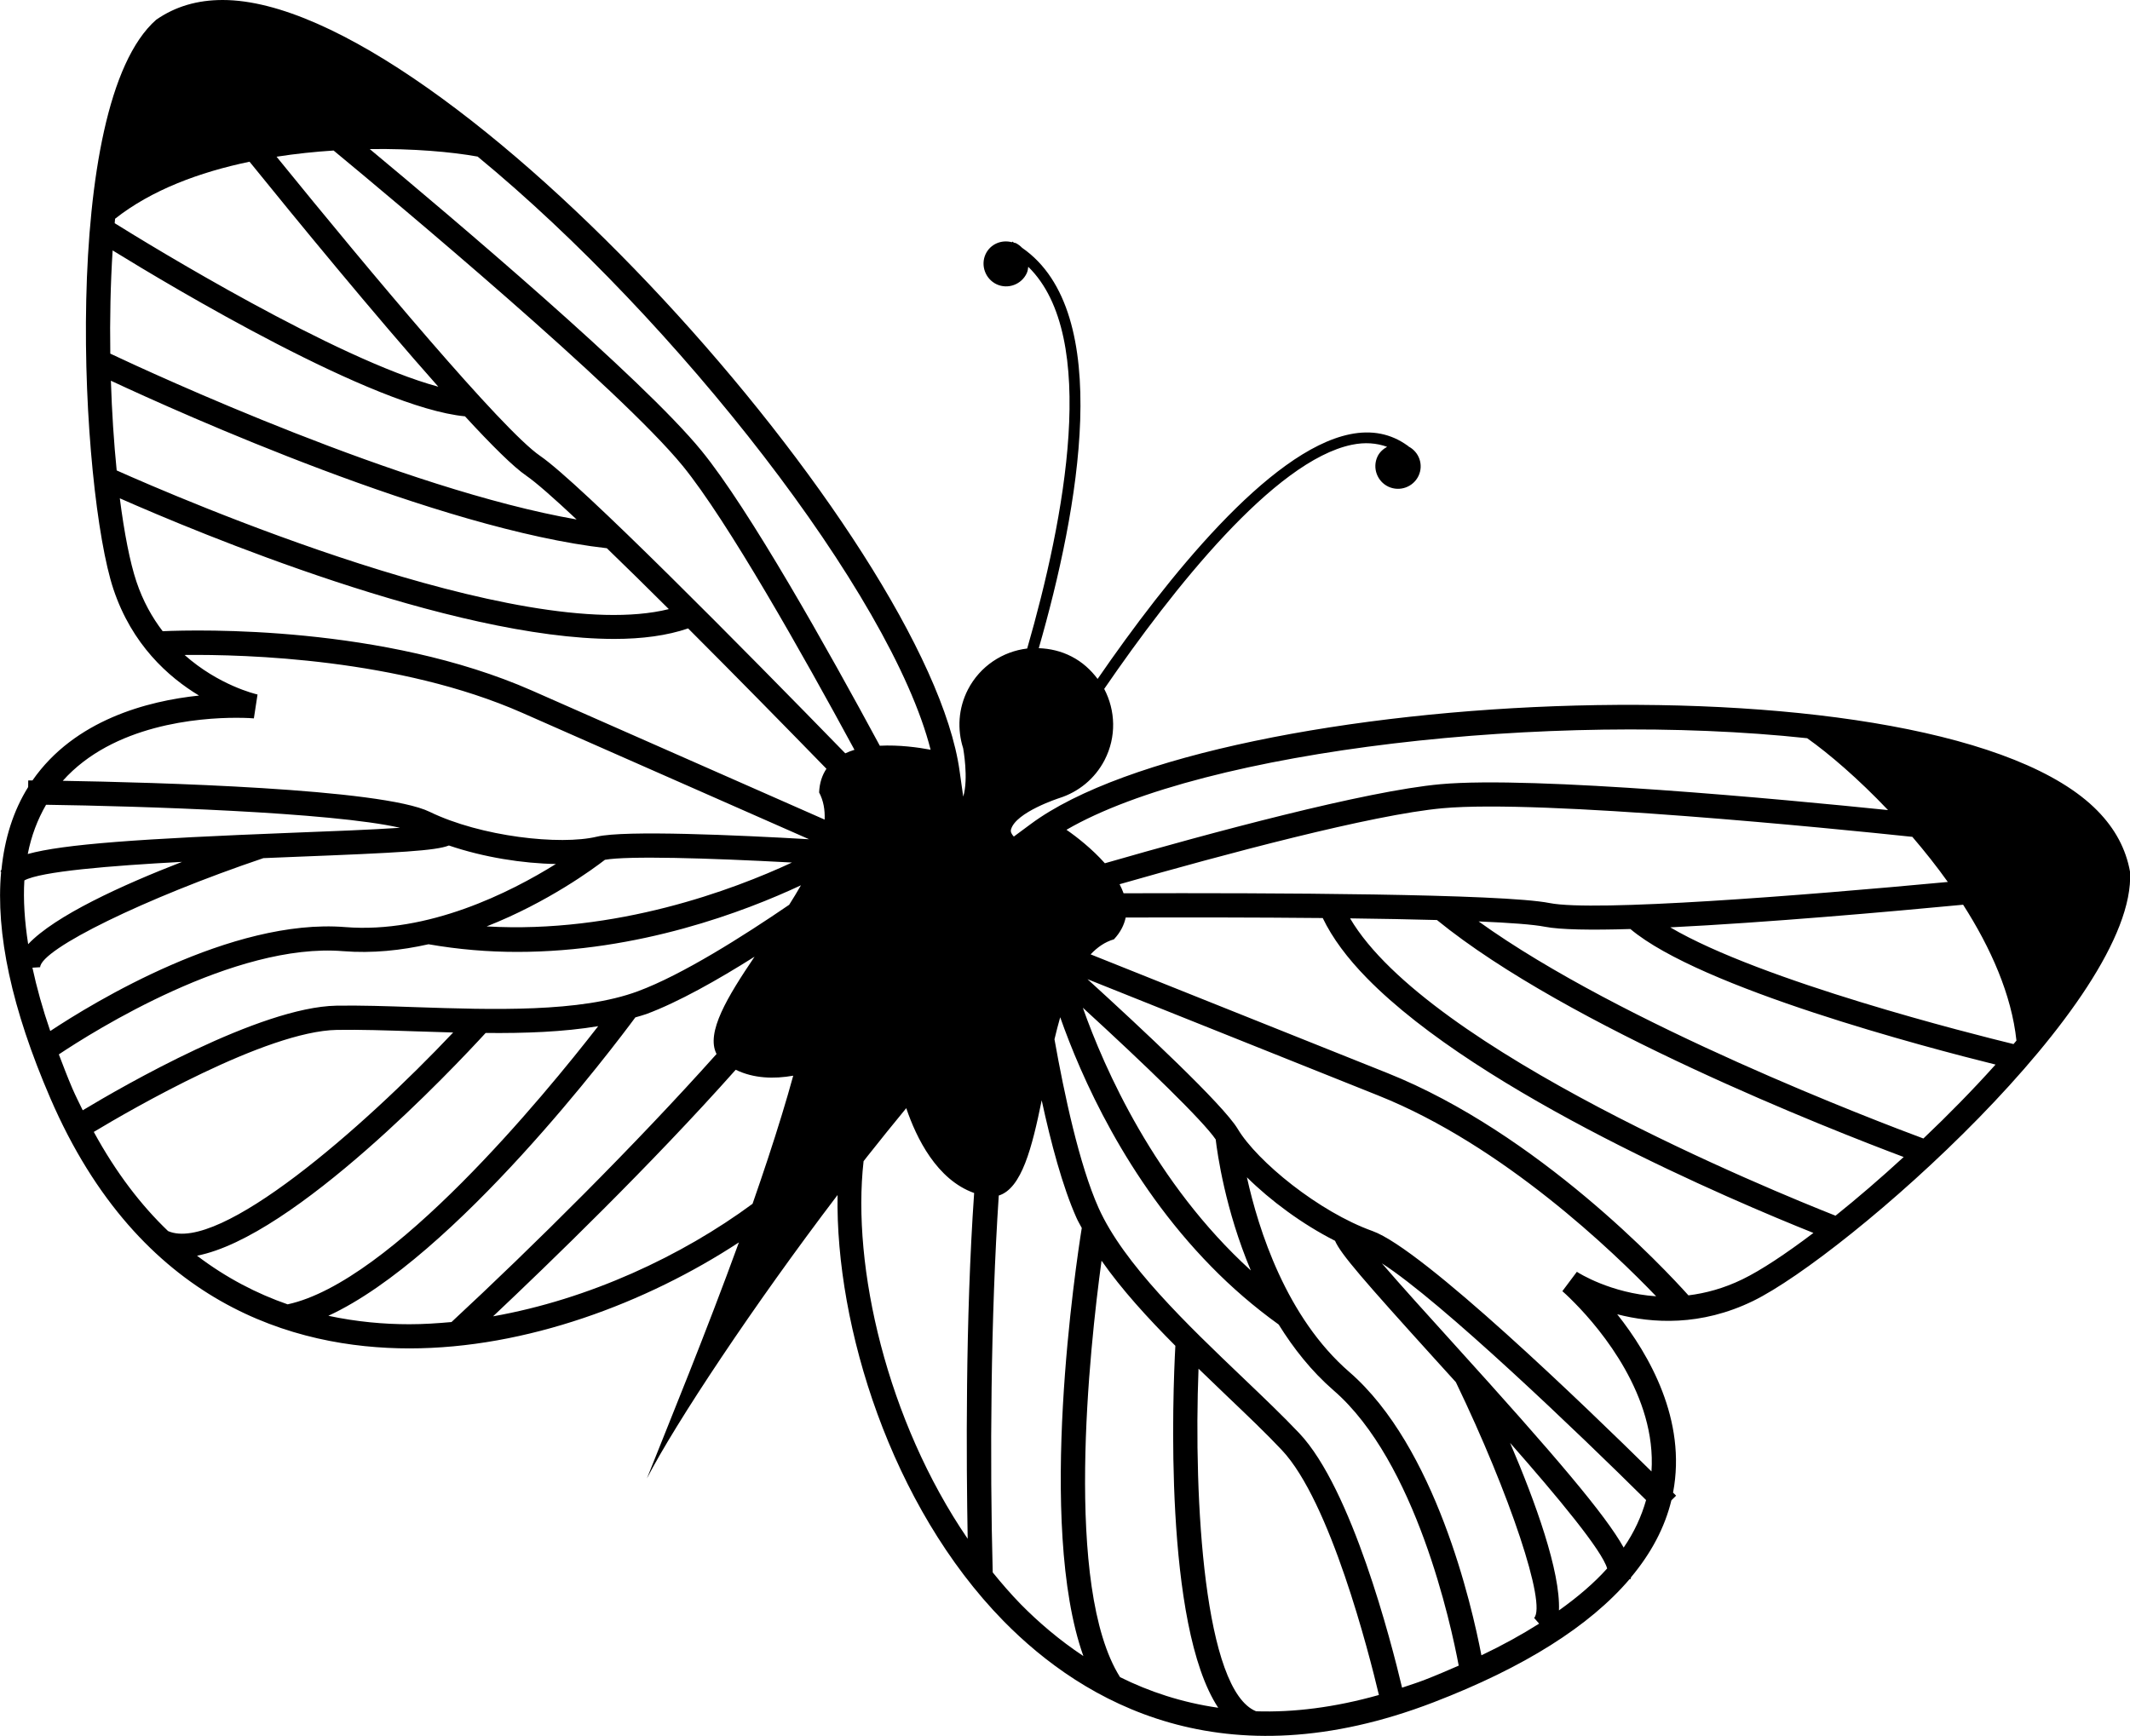 <?xml version="1.0" encoding="iso-8859-1"?>
<!-- Generator: Adobe Illustrator 16.0.0, SVG Export Plug-In . SVG Version: 6.00 Build 0)  -->
<!DOCTYPE svg PUBLIC "-//W3C//DTD SVG 1.1//EN" "http://www.w3.org/Graphics/SVG/1.1/DTD/svg11.dtd">
<svg version="1.1" id="Layer_1" xmlns="http://www.w3.org/2000/svg" xmlns:xlink="http://www.w3.org/1999/xlink" x="0px" y="0px"
	 width="32px" height="26.086px" viewBox="0 0 32 26.086" style="enable-background:new 0 0 32 26.086;" xml:space="preserve">
<path d="M31.511,12.183c-2.35-2.399-13.219-1.883-16.026,0.2c-0.091,0.067-0.17,0.125-0.254,0.188
	c-0.034-0.037-0.052-0.071-0.042-0.107c0.071-0.26,0.721-0.47,0.727-0.472c0.283-0.09,0.532-0.287,0.679-0.571
	c0.18-0.349,0.164-0.746-0.006-1.069c1.031-1.502,2.553-3.428,3.722-3.669c0.196-0.04,0.368-0.026,0.528,0.031
	c-0.06,0.034-0.114,0.081-0.145,0.148c-0.079,0.17-0.004,0.373,0.166,0.452c0.17,0.078,0.372,0.005,0.452-0.165
	c0.077-0.166,0.008-0.358-0.153-0.441l0.002-0.001C21.155,6.701,21.15,6.7,21.146,6.696c-0.249-0.18-0.539-0.238-0.868-0.17
	c-1.217,0.251-2.746,2.162-3.788,3.676c-0.102-0.136-0.23-0.254-0.392-0.337c-0.158-0.082-0.326-0.119-0.492-0.125
	c0.599-2.082,1.144-5.051-0.25-6.016c-0.028-0.028-0.06-0.054-0.097-0.072c-0.008-0.003-0.016-0.002-0.023-0.004
	c-0.01-0.005-0.018-0.013-0.027-0.018L15.203,3.64c-0.156-0.042-0.324,0.026-0.396,0.179c-0.078,0.169-0.004,0.373,0.166,0.453
	c0.17,0.079,0.373,0.003,0.452-0.166c0.014-0.032,0.02-0.064,0.023-0.097c1.073,1.048,0.544,3.793-0.016,5.736
	c-0.367,0.044-0.707,0.263-0.89,0.616c-0.146,0.284-0.163,0.6-0.072,0.883c0,0.002,0.084,0.453,0.001,0.727
	c-0.018-0.122-0.035-0.247-0.054-0.382C13.941,8.125,6.704,0,3.346,0c-0.378,0-0.709,0.095-1,0.297
	C0.891,1.58,1.214,7.385,1.704,8.853c0.277,0.831,0.822,1.319,1.286,1.599c-0.768,0.08-1.869,0.364-2.502,1.275
	c-0.025,0-0.047,0-0.064,0l-0.001,0.1c-0.222,0.355-0.354,0.771-0.401,1.241c-0.005,0.01-0.012,0.019-0.015,0.029l0.01,0.003
	c-0.084,0.923,0.159,2.059,0.739,3.402c1.341,3.107,3.674,3.76,5.396,3.76c0,0,0,0,0,0c1.752,0,3.56-0.683,4.949-1.593
	c-0.499,1.372-1.038,2.681-1.382,3.547c0.432-0.836,1.602-2.6,2.864-4.259c-0.033,1.97,0.802,4.675,2.492,6.4c0,0,0,0,0,0
	c1.205,1.229,3.303,2.439,6.462,1.223c1.365-0.525,2.346-1.147,2.947-1.853l0.01,0.005c0.005-0.01,0.007-0.021,0.01-0.031
	c0.303-0.363,0.507-0.748,0.606-1.156l0.071-0.07c-0.012-0.012-0.027-0.027-0.046-0.046c0.208-1.089-0.359-2.075-0.839-2.68
	c0.524,0.136,1.254,0.184,2.042-0.2c1.391-0.678,5.764-4.509,5.663-6.447C31.939,12.756,31.776,12.453,31.511,12.183z
	 M29.263,13.253c-2.219,0.208-5.314,0.45-5.982,0.317c-0.712-0.141-4.202-0.154-6.401-0.147c-0.017-0.046-0.036-0.091-0.06-0.136
	c1.564-0.447,3.794-1.046,4.854-1.142c1.487-0.135,5.879,0.306,7.056,0.43C28.914,12.79,29.094,13.016,29.263,13.253z M27.15,11.093
	c0.325,0.23,0.766,0.607,1.215,1.08c-1.569-0.161-5.324-0.516-6.724-0.389c-1.127,0.102-3.466,0.734-5.042,1.188
	c-0.192-0.216-0.422-0.396-0.577-0.503C18.104,11.259,23.314,10.681,27.15,11.093z M8.987,15.42c-0.811,1.044-3.11,3.845-4.666,4.18
	c-0.458-0.159-0.919-0.395-1.361-0.731c1.466-0.285,3.862-2.83,4.336-3.347C7.883,15.528,8.466,15.507,8.987,15.42z M6.237,15.134
	c-0.427-0.015-0.83-0.028-1.183-0.022c-1.148,0.021-3.202,1.205-3.811,1.572c-0.052-0.107-0.105-0.211-0.155-0.326
	c-0.076-0.177-0.139-0.345-0.204-0.514c0.52-0.347,2.641-1.685,4.272-1.551c0.439,0.035,0.872-0.012,1.282-0.104
	c0.452,0.079,0.898,0.115,1.332,0.115c1.827,0,3.419-0.606,4.263-1.001c-0.055,0.097-0.115,0.195-0.177,0.293
	c-0.688,0.47-1.609,1.054-2.272,1.299C8.719,15.217,7.401,15.173,6.237,15.134z M0.366,13.23c0.245-0.135,1.285-0.221,2.369-0.279
	C1.835,13.3,0.826,13.76,0.423,14.188C0.37,13.845,0.348,13.523,0.366,13.23z M6.01,12.439c-0.435,0.029-1.04,0.053-1.603,0.074
	c-2.314,0.09-3.456,0.172-3.99,0.32c0.053-0.273,0.147-0.518,0.275-0.74C2.102,12.113,4.979,12.203,6.01,12.439z M0.603,14.534
	c0.014-0.274,1.578-1.039,3.354-1.639c0.162-0.007,0.319-0.013,0.464-0.019c1.593-0.062,2.127-0.093,2.323-0.171
	c0.526,0.179,1.113,0.27,1.607,0.278c-0.683,0.426-1.917,1.049-3.166,0.948c-1.707-0.137-3.785,1.135-4.43,1.562
	c-0.115-0.334-0.203-0.651-0.268-0.952L0.603,14.534z M1.729,3.287c0.545-0.431,1.266-0.7,2.02-0.857
	c0.695,0.859,1.879,2.303,2.836,3.381C5.047,5.396,2.252,3.684,1.723,3.354C1.725,3.332,1.727,3.309,1.729,3.287z M6.986,6.256
	C7.385,6.69,7.716,7.019,7.909,7.15C8.054,7.25,8.322,7.486,8.663,7.806C6.054,7.352,2.3,5.618,1.657,5.314
	C1.649,4.798,1.66,4.271,1.692,3.763C2.591,4.317,5.614,6.125,6.986,6.256z M1.666,5.721c1.051,0.491,4.923,2.233,7.451,2.517
	c0.287,0.277,0.603,0.588,0.931,0.915C7.818,9.708,2.66,7.474,1.753,7.069C1.711,6.651,1.681,6.194,1.666,5.721z M8.114,6.85
	C7.552,6.466,5.559,4.085,4.155,2.355C4.442,2.31,4.73,2.28,5.012,2.262c0.911,0.754,4.3,3.583,5.245,4.739
	c0.672,0.824,1.806,2.836,2.58,4.266c-0.048,0.015-0.094,0.032-0.138,0.053C11.165,9.745,8.713,7.26,8.114,6.85z M9.088,12.92
	c0.337-0.061,1.532-0.028,2.81,0.041c-0.877,0.408-2.64,1.072-4.587,0.96C8.233,13.558,8.92,13.05,9.088,12.92z M13.981,11.266
	c-0.185-0.035-0.474-0.075-0.763-0.06c-0.779-1.444-1.963-3.557-2.68-4.434C9.649,5.683,6.768,3.249,5.555,2.24
	c0.651-0.009,1.229,0.042,1.621,0.113C10.155,4.805,13.388,8.931,13.981,11.266z M1.8,7.488c1.163,0.513,4.987,2.113,7.429,2.113
	c0.418,0,0.793-0.05,1.109-0.158c0.719,0.719,1.468,1.483,2.078,2.109c-0.063,0.094-0.104,0.21-0.11,0.356
	c0.066,0.124,0.089,0.261,0.083,0.408l-4.395-1.938c-2.229-0.982-5.01-0.917-5.55-0.893C2.287,9.28,2.148,9.035,2.049,8.738
	C1.952,8.447,1.867,8.011,1.8,7.488z M3.55,10.786c0.162,0,0.26,0.008,0.264,0.009l0.055-0.359
	c-0.035-0.008-0.584-0.139-1.096-0.594c0.914-0.01,3.225,0.054,5.074,0.87l4.308,1.899c-1.074-0.062-2.771-0.138-3.186-0.039
	c-0.552,0.133-1.745,0.001-2.514-0.373c-0.72-0.351-4.143-0.443-5.512-0.466C1.698,10.886,2.994,10.786,3.55,10.786z M1.409,17.009
	C1.966,16.674,4,15.495,5.061,15.476c0.341-0.006,0.741,0.007,1.165,0.021c0.19,0.006,0.386,0.012,0.582,0.018
	c-1.366,1.446-3.516,3.32-4.283,2.984C2.12,18.112,1.742,17.62,1.409,17.009z M6.15,19.899c-0.38,0-0.792-0.036-1.217-0.127
	c1.906-0.88,4.3-4.062,4.612-4.484c0.055-0.017,0.113-0.031,0.165-0.05c0.48-0.178,1.074-0.514,1.626-0.862
	c-0.405,0.6-0.736,1.141-0.571,1.462c-1.214,1.359-2.759,2.893-3.982,4.028C6.573,19.885,6.362,19.899,6.15,19.899
	C6.151,19.899,6.151,19.899,6.15,19.899z M7.408,19.78c0.835-0.788,2.375-2.276,3.645-3.705c0.271,0.132,0.575,0.14,0.864,0.089
	c-0.053,0.192-0.109,0.387-0.17,0.585c-0.134,0.439-0.284,0.89-0.441,1.34C10.244,18.873,8.849,19.525,7.408,19.78z M14.538,23.123
	c-1.215-1.779-1.743-4.091-1.564-5.674c0.019-0.024,0.038-0.049,0.056-0.072c0.196-0.249,0.392-0.49,0.585-0.725
	c0.153,0.451,0.459,1.075,1.02,1.275C14.502,19.833,14.517,21.975,14.538,23.123z M15.333,24.104L15.333,24.104
	c-0.147-0.151-0.286-0.312-0.419-0.476c-0.045-1.668-0.03-3.845,0.091-5.663c0.345-0.107,0.5-0.722,0.645-1.431
	c0.138,0.638,0.313,1.297,0.522,1.765c0.022,0.051,0.053,0.102,0.08,0.153c-0.083,0.519-0.681,4.456,0.024,6.433
	C15.914,24.645,15.6,24.375,15.333,24.104z M16.827,25.202c-0.849-1.346-0.457-4.948-0.278-6.258
	c0.302,0.433,0.695,0.863,1.109,1.279c-0.038,0.701-0.179,4.193,0.644,5.439C17.752,25.583,17.261,25.418,16.827,25.202z
	 M18.871,25.715c-0.778-0.313-0.942-3.16-0.865-5.148c0.141,0.137,0.282,0.272,0.42,0.404c0.306,0.292,0.596,0.568,0.83,0.817
	c0.729,0.771,1.31,3.049,1.46,3.682C20.046,25.659,19.431,25.733,18.871,25.715z M21.405,25.242
	c-0.116,0.045-0.228,0.08-0.341,0.118c-0.164-0.692-0.755-2.988-1.544-3.823c-0.243-0.257-0.534-0.535-0.843-0.83
	c-0.842-0.804-1.796-1.714-2.173-2.557c-0.289-0.646-0.516-1.711-0.662-2.533c0.027-0.113,0.055-0.224,0.086-0.331
	c0.309,0.879,0.99,2.441,2.269,3.746c0.302,0.309,0.64,0.603,1.013,0.871c0.222,0.357,0.491,0.7,0.824,0.989
	c1.238,1.07,1.766,3.522,1.881,4.137C21.749,25.101,21.584,25.173,21.405,25.242z M16.268,15.143
	c0.944,0.864,1.803,1.696,1.996,1.979c0.025,0.211,0.143,1.057,0.528,1.969C17.349,17.778,16.59,16.054,16.268,15.143z
	 M22.256,24.874c-0.146-0.759-0.689-3.134-1.984-4.257c-0.948-0.821-1.365-2.139-1.539-2.926c0.352,0.348,0.828,0.703,1.324,0.954
	c0.082,0.195,0.433,0.598,1.503,1.78c0.098,0.107,0.203,0.224,0.312,0.344c0.814,1.689,1.363,3.341,1.176,3.543l0.075,0.086
	C22.863,24.563,22.575,24.722,22.256,24.874z M23.421,24.199c0.023-0.587-0.354-1.63-0.734-2.517
	c0.717,0.815,1.383,1.618,1.458,1.887C23.949,23.788,23.704,23.997,23.421,24.199z M24.393,23.255
	c-0.269-0.485-1.008-1.358-2.563-3.074c-0.378-0.417-0.785-0.867-1.069-1.197c0.89,0.571,2.967,2.563,3.969,3.557
	C24.66,22.787,24.551,23.026,24.393,23.255z M23.69,19.111l-0.218,0.291c0.003,0.002,0.078,0.067,0.191,0.183
	c0.39,0.397,1.225,1.393,1.148,2.526c-0.975-0.961-3.437-3.342-4.19-3.612c-0.806-0.288-1.735-1.047-2.026-1.535
	c-0.219-0.366-1.461-1.525-2.257-2.25l4.371,1.749c1.876,0.75,3.54,2.356,4.172,3.016C24.198,19.432,23.72,19.131,23.69,19.111z
	 M26.177,19.224c-0.282,0.137-0.554,0.209-0.811,0.241c-0.36-0.402-2.26-2.435-4.521-3.34l-4.46-1.784
	c0.101-0.107,0.215-0.187,0.35-0.226c0.1-0.107,0.153-0.217,0.177-0.328c0.873-0.002,1.944-0.002,2.96,0.008
	c0.145,0.302,0.371,0.604,0.664,0.903c1.708,1.744,5.528,3.357,6.708,3.829C26.824,18.845,26.453,19.09,26.177,19.224z
	 M27.576,18.268c-0.924-0.365-6.128-2.487-7.293-4.468c0.463,0.006,0.907,0.014,1.305,0.025c1.972,1.606,5.926,3.153,7.012,3.561
	C28.251,17.707,27.904,18.005,27.576,18.268z M28.896,17.108c-0.667-0.248-4.532-1.715-6.682-3.262
	c0.468,0.02,0.824,0.046,0.996,0.08c0.229,0.045,0.695,0.052,1.284,0.034c1.054,0.888,4.461,1.783,5.486,2.037
	C29.64,16.376,29.271,16.752,28.896,17.108z M30.25,15.689c-0.605-0.147-3.785-0.946-5.157-1.754c1.44-0.071,3.3-0.235,4.4-0.34
	c0.415,0.648,0.728,1.352,0.801,2.042C30.28,15.655,30.266,15.672,30.25,15.689z"/>
<g>
</g>
<g>
</g>
<g>
</g>
<g>
</g>
<g>
</g>
<g>
</g>
<g>
</g>
<g>
</g>
<g>
</g>
<g>
</g>
<g>
</g>
<g>
</g>
<g>
</g>
<g>
</g>
<g>
</g>
</svg>
